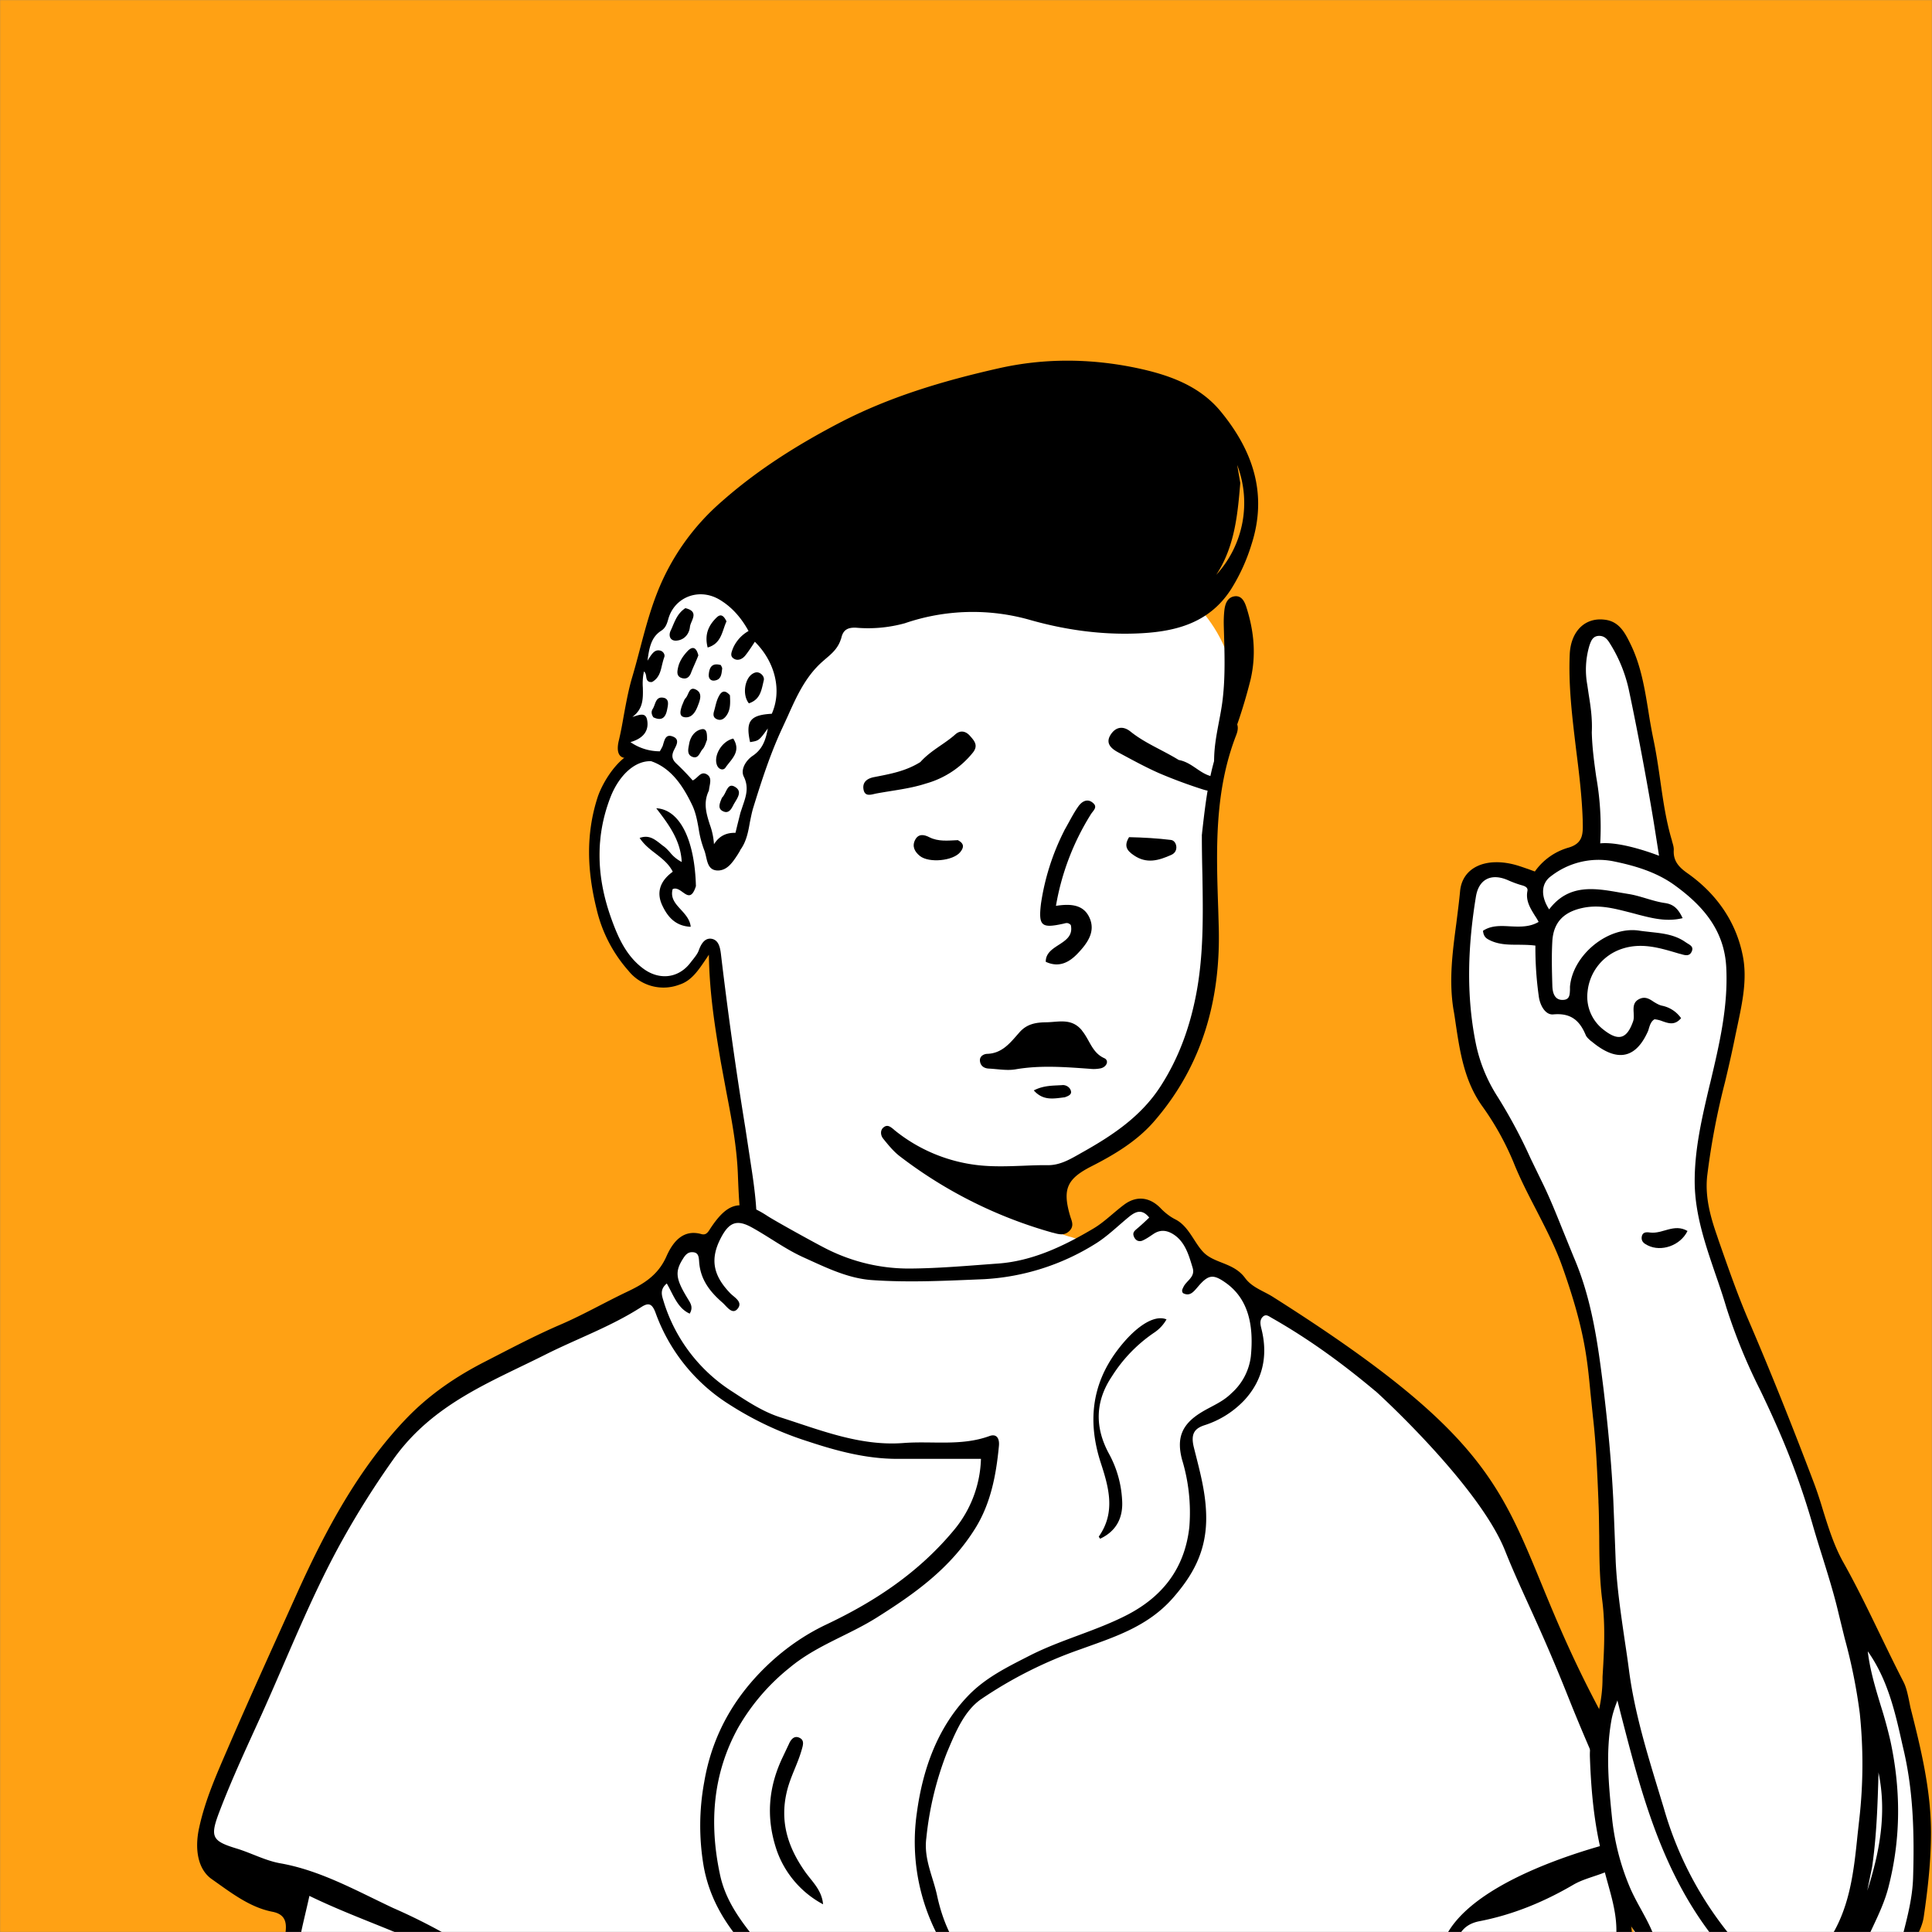 <svg xmlns="http://www.w3.org/2000/svg" viewBox="0 0 1744 1744" fill="none" shape-rendering="auto"><rect x="0" y="0" width="1744" height="1744" fill="#808080" stroke="none"/><desc>"Notionists" by "Zoish", licensed under "CC0 1.0". / Remix of the original. - Created with dicebear.com</desc><mask id="viewboxMask"><rect width="1744" height="1744" rx="0" ry="0" x="0" y="0" fill="#fff"></rect></mask><g mask="url(#viewboxMask)"><rect fill="#FFA114" width="1744" height="1744" x="0" y="0"></rect><g transform="translate(531 487)"><path d="M554 727.7c-99.2 297-363.8 388.6-503.7 19.8-19.3-50.7 31-69.5 66.2-91.9 24.1-15.3 36.8-28.5 35.3-42.2-7-64.4-36.9-243.8-36.9-243.8l-3-5.8s.7-1.6-2.2 1.2c-3 3-9.9 34.2-37 34.2-24.5 0-49.2-10.9-61-86.3C7.2 285.6 9.6 214 40 201c12.5-5.3 24-7.2 35.2-.8 11.3 6.4-13-22 112-126C268.4 6.4 396.7-3.5 448.5 8 500.3 19.5 552 44.8 574.9 98.5c27.8 65-25.9 114.3-14 262.5-2.2 53.6.8 171.2-146.6 210.6-28 7.5-19.3 48.4 22.7 58.4 67 21 117 72.3 117 97.9" fill="#fff"></path><path fill-rule="evenodd" clip-rule="evenodd" d="m554 266.2.1-1.4c4.1-36.4 8.2-71.7 27.1-103.4 6.5 4.4 5.7 10 3.7 15.2-19.9 51.2-18 104.4-16.2 157.6l.4 14c2.1 66.4-14.5 126.8-58.7 177.5-15.4 17.6-35.8 29.8-56.5 40.3-21.4 11-25.9 20.1-19.2 43.6l.8 2.6c1.4 3.9 2.8 7.9-1 11.8-4.5 4.6-9.5 3.3-14.8 1.8l-.6-.1a406.4 406.4 0 0 1-137-68.3c-6-4.4-10.8-10.3-15.5-16.1l-.3-.4c-2.5-3-3-7.8.5-10.4 3.3-2.5 5.8-.5 8.7 1.8l1 .9a145.5 145.5 0 0 0 76.3 31.7c13.4 1.4 26.6.9 40 .4 7.4-.3 14.8-.6 22.3-.5 10.2 0 18.7-4.7 26.7-9.2l2.8-1.6c27.8-15.5 54.3-32.8 72.2-60.7 16.1-25 25.9-52.2 31.6-80.9 7.2-36.1 6.6-72.7 6-109.8-.3-12-.5-24.2-.5-36.4ZM50.6 190.8c21.9-1.7 34 11.2 44.3 26.3a140.4 140.4 0 0 1 22.4 61.5c.5 3.7 1 7.6-1.2 11.3-4.5.6-4.9-3-5-5.6-.5-20.7-9.7-38.7-18.9-56.1-6.6-12.5-16.2-24.6-31.4-27.6-17.2-3.5-33 12-40.8 32.2-14.5 37.6-12 74.6 1.4 111 5.8 15.9 13.1 32.1 27.8 43.2 14.8 11.3 32.7 9.3 43.6-5.7l2-2.5c2-2.6 4-5.1 5-8 2.1-5.8 5.4-11.2 11.3-10.4 6.8 1 8 8.3 8.7 14a3661 3661 0 0 0 22 156.7l5.9 38.8c2.6 17.1 5.6 41.7 3.6 52.1a28 28 0 0 0-.3 2.2c-.4 2.8-.6 5-4.2 5.5-4.9.8-7-2-7.7-6.4-2.3-17-3-23.6-4-49.6-.9-25.2-5.6-50-10.4-74.9l-5-27c-5.2-30.8-10.3-62-10.8-97l-2 3c-7.6 11.3-13.7 20.5-24.5 24a40.5 40.5 0 0 1-46.1-12.5 127.8 127.8 0 0 1-28.8-55.8c-8.4-34-9.9-67.1.9-100.6 5.2-16.1 23.7-44.7 42.2-42Zm34.6 127.5c4.4 3.2 8.4 6 12-5.4-1.1-42.2-14.7-69.2-35.8-70.3 11.2 14.6 22 28.8 23 48.5a32.3 32.3 0 0 1-10.7-8.8c-2-2.2-4-4.4-6.5-6l-3-2.4c-4.8-3.6-9.7-7.4-17.8-4.5 3.8 5.8 9 10 14.3 14 6 4.7 12 9.3 15.6 16.5-10.6 7.7-15.2 17.7-9.7 29.9 4.8 10.5 11.9 19.2 25.9 19.8-.6-6.3-4.7-10.9-8.8-15.4-5-5.4-9.7-10.6-7.5-18.6 3.2-1.5 6.2.7 9 2.7Z" fill="#000"></path></g><g transform="translate(178 1057)"><path d="M1294.6 717H83.4l8.6-63.2S14.3 627.3 6.5 612c-7.8-15.3 84.3-214 97-245.4 12.6-31.5 76.6-148 135.7-174 39.7-17.3 137.8-75.2 175-91.5C419 99 431 81 438.6 68c7.6-13.2 15.7 13.4 42-28.5 6.7-10.6 34.7 7 50.7 17.3 13.6 9 36.7 44.5 142.6 37.8C817.5 85.7 837 19.3 853.6 29c24 14 53.8 56.5 53.8 56.5s109.8 69 138.7 91.6c59.5 46.4 123.1 81.9 180.6 251.6 19.9 58.6 78 160.2 86 173.2 8.2 13.1-27 36-27 36l8.9 79.1Z" fill="#fff"></path><path d="M1063.5 198.7c-30.2-25.3-60-47-93.8-66.2-2.3-1.3-4.7-3.4-7.4-1.2-3.7 3.2-2.5 7.6-1.5 11.7 6.1 24.7.6 46.4-15.4 63.8a85.1 85.1 0 0 1-36 22.7c-9.3 3-12.6 8-9.8 19.7 5.4 21.8 11.7 43.1 11.2 66.9-.7 29-12.8 49.6-29.5 68.8-23 26.6-53.7 35.9-83.7 46.8a383.3 383.3 0 0 0-90.2 45.3c-15.2 10.7-23 30-30.6 48a292.5 292.5 0 0 0-18.6 77.1c-2.5 18.7 6 34.8 9.7 52 5 23.3 14.4 44.4 30.3 62-3.9.9-7.7.9-12.6.9a182.8 182.8 0 0 1-36-137.3c5.3-39.8 18.7-76.8 45.6-105.2 16-17 36.4-26.8 56.3-37 28.7-14.6 60-22.2 88.5-37 29-15.2 51.2-39.3 55.6-79a164 164 0 0 0-6.6-61c-5-19-.5-31.3 16.5-42 9.4-6 19.7-9.4 28.3-18a53 53 0 0 0 17.3-32.9c2.8-27.8-2-51.7-22.2-66.3-11.7-8.4-16-8-25.6 3.3-3.8 4.4-7.2 9-13.4 5.7-1.7-2.1-.3-4 .5-5.8 2.8-5.6 10.7-8.8 8.2-17-3.2-10.7-6.4-22-15.4-28.9-6.4-4.8-13-6.4-20-1.7-3.3 2.2-6.5 4.5-10 6-1.4.6-3 .6-4.5 0-1.4-.7-2.5-2-3.1-3.6-1.6-3.6.6-5.3 2.8-7.2 3.6-3 7-6.2 11-10-6.4-8-12.1-5.6-18-.9-10.3 8.4-20 18.1-31 24.8a211.2 211.2 0 0 1-100 31.7c-33.9 1.4-67.8 3.2-101.6.8C587 96.9 567.2 87 547.3 78c-16.4-7.4-31-18.4-46.8-27.1-13.5-7.4-20.5-4.6-28 10-9.5 18.5-7 33.2 8.6 49.4 3.6 3.8 11.3 7.6 7.2 13.5-5 7-10.2-1.5-14.1-4.9-10.8-9.4-20-20.4-21.1-37-.3-4-.5-8-5.2-8.5-3.6-.4-6 .9-8.5 4.5-8.2 12.4-8 18.6 3 36.7 2.5 4.3 5.8 8 2.2 14.2-11-4.8-14.8-17.1-20.7-27.2-6.6 5.5-4.4 11-2.9 16a147.9 147.9 0 0 0 62.4 81.8c13.7 9 27.5 18 42.7 22.9 36.4 11.6 72.3 26.3 111.4 23.3 25.9-2 52.2 3 77.7-6.3 6.7-2.4 9.2 2.5 8.5 9.1-2.5 26.3-7.4 51.7-21.2 74-22.7 36.6-55.2 59.4-88.8 80.6-25.8 16.3-54.8 25.3-79 45.5a190.8 190.8 0 0 0-46.5 54.3C465.5 544 462 588.6 471.9 635c5.2 24.8 19.8 43.2 34.4 61.4 5.3 6.6 11.2 12.7 17 19.8-3.8.9-7.7.9-12.5.9-24.9-24.6-46.3-51-53.4-88.3a217 217 0 0 1 .3-77.2c7.8-46 30.5-81.7 62.1-110.1 14.8-13.2 31-24 48.4-32.2 43.2-20.5 83.2-46.6 115.5-85.8a105 105 0 0 0 23.8-63.6H632c-27.8 0-54.3-7-80.8-15.8a296 296 0 0 1-70.4-33 163 163 0 0 1-66.8-82.4c-3.2-9-6.4-10.2-13.3-5.7-27.6 17.7-57.8 28.4-86.6 42.9-49.3 24.8-101.5 44.3-137.1 94.5a789 789 0 0 0-45.2 71.5C103.4 382.6 82.1 437.6 58 491c-13 28.6-26.3 57-37.6 86.5-9 23.4-7.5 27.2 14.7 34 13.4 4 26.3 11.1 40 13.5 36.2 6.4 68.5 24.7 101.7 40.3a530 530 0 0 1 77.1 41.6c4.9 3.4 11.4 2.2 15 9.2-9.6.8-19.2 1-28.8.3-45.3-26-93-39.7-138.8-62-5 23-10.7 42.1-11.6 62.6H77.1c-2.8-9.2.5-17.6 2.1-26.3 2.1-11.3 1.2-19.6-11.4-22-20.5-4-37.4-17.3-54.6-29.4-12.1-8.4-16-26.2-11.3-47 5.5-25 15.6-47.6 25.5-70.5 20.5-47.5 42-94.5 63.2-141.6 25.8-57 55.5-112 97.7-156.2 21-22 45.2-38.4 71.6-51.9 22.8-11.7 45.6-23.8 69-33.8 20-8.7 39-19.6 58.7-29 14.6-6.9 28.3-14.7 36-32.2 6.1-13.8 15.5-24.6 31.5-20.1 4.2 1.2 6-1.6 8.1-5 16-24.3 28-26.8 51.8-11.2 6.6 4.3 42.5 24.2 53 29.5 23.8 12 49.6 18 75.7 17.8 26.4-.2 52.8-2.6 79.1-4.5C753.8 81.4 782 68 809 52c9.8-5.8 18.4-14.6 27.8-21.6 11.3-8.4 23.5-6.9 33.5 3.9 4 4 8.3 7.3 13.2 9.7 13.1 7 17.5 24.3 27.8 32 10.4 7.7 25.2 7.9 34.6 20.6 6.3 8.6 16.4 11.6 25 17 248.7 157.4 198.5 193.2 296.6 375.9 17.1 31.9 29.5 66.4 46.1 98.5.2.3.3.7.6 1 16.3 27 13.1 39.2-14 52.2-7.1 3.4-10.8 6.6-9 16.9 3.3 18.7 4.7 37.8 6.7 57.8-4 1-8 1-13.1 0-4.2-10.9-3.7-21.1-3.7-31.3-.2-17.7-5.8-33.8-10.4-51.4-10.2 4-20 6.2-28.4 11.1-27 15.8-55 27.2-85 33-15.1 3-21.7 13.5-21.7 30.9.2 3 .5 5.9 1 8.8-5.1.1-10.2-.3-15.2-1.2-2.6-76 172-113.3 172-113.3s-32.1-68.2-55.2-126.2c-26.7-67.2-42.4-95.4-57.5-133.3-23.2-58.5-113.7-141.4-117.1-144.3Z" fill="#000"></path><path d="M523.3 613.7c-10.3-30-7.6-58 5.5-85.1l5.3-11.2c2-4.7 5.2-8 9.8-5.6 4.4 2.2 3 6.6 1.7 11-3.4 12-9.4 22.8-12.7 35-7.8 29.1.5 53 16 75 6.4 9 14.9 16.3 16.1 29.2a88.3 88.3 0 0 1-41.7-48.3ZM829.8 163c16.4-22.2 34-33.7 45.2-29a35 35 0 0 1-11.2 12 133.7 133.7 0 0 0-38 39.3c-15.3 22.7-15.8 46.3-2.4 70.6a97.5 97.5 0 0 1 11.5 40.8c1.2 16.6-5.4 28.5-19.8 35.3-.5-.7-1.3-1.7-1.2-2 15.4-21.9 9-44.4 1.6-67-11.5-35.8-8.3-69.3 14.3-100Z" fill="#000"></path></g><g transform="translate(266 207)"><path d="M392.5 323.4c31.7 28.4 50.7 55.3 49.6 78.8-1 23.5-14.3 64.5-20.4 75.7-6.2 11.3-6.7 29.7-12.8 50.6-6.2 21-8.6 38.7-25.5 36.6-16.9-2-6.2-19.7-22-47.8-16-28.1-24.1-41.4-44.6-43-20.4-1.5-21.1-28.2-14.3-48 6.9-20.2 16.9-86 34.3-99.3 17.4-13.3 55.7-3.6 55.7-3.6Z" fill="#fff"></path><path fill-rule="evenodd" clip-rule="evenodd" d="M493.2 369.5c-2.5 8.5-8.2 13.4-13.9 18.2l-3.2 2.8C461 404 453 421.8 445 439.7l-4.6 10c-11 23.5-18.9 48-26.5 72.6-1.3 4.3-2.1 8.7-3 13-1.5 8.6-3.1 17.2-8.4 24.6a6 6 0 0 0-.6 1.2c-.2.4-.3.7-.6 1l-1.5 2.5c-4.5 6.8-9.2 14-17.6 14.2-8 0-9.4-6.2-10.8-12.3-.5-2.2-1-4.3-1.7-6.1a91 91 0 0 1-5-19.2c-1.3-7.3-2.6-14.5-5.8-21.3-11.9-24.9-27.2-44-58.6-42.6-10 .5-9.2-9.3-7.8-15.4 1.9-7.8 3.3-15.7 4.7-23.7 2-10.8 4-21.7 7-32.3 2.6-8.6 4.9-17.3 7.2-26 4.6-17.5 9.2-35 15.9-52a210.6 210.6 0 0 1 58.2-82.2c32-28.3 67.7-50.8 105.5-70.6 45.5-23.8 94-38.2 143.9-49.5 41.7-9.5 83.6-9.1 125.2-.4 28.3 6 56 15.5 75.4 38.7 29.1 35.2 43.1 74.4 28.2 120.6a168.7 168.7 0 0 1-18.3 40.2c-20.5 32-52.6 39.1-87.3 40.2-31.7 1-63-3.5-93.3-12a189 189 0 0 0-114 2.7 124.7 124.7 0 0 1-44.3 4c-6.9-.2-11.6 1.6-13.2 10ZM373.9 506.7c-5.3 10.9-2.3 20.7.8 30.5a63.1 63.1 0 0 1 3.8 17.9c5-8 11.8-10.5 19.4-10.3l1.5-6.2 3-12 2.2-6.6c2.8-8.2 5.6-16.3.8-26-3.1-6.3 1.8-14.5 8-18.7 8.5-5.7 11.7-13.5 13.7-24.7-8 11-8 11-16 12.3-4.2-19 0-24.5 19.6-25.6 9.2-20.8 3.3-46.5-15.3-65l-2.5 3.8c-2 3-4 6-6.2 8.7-2.6 3.2-6.7 5-10.2 2.8-3.7-2.2-2.3-5.6-1-9l.5-1.2a33.1 33.1 0 0 1 13.7-14.8c-6.6-12-15-21.6-26-28.2-18.6-11.2-41-2.5-46.5 17.6-1.2 4.4-2.6 8-6.4 10.4-8.8 5.7-10.7 14.7-12.3 27l.8-1.3c3.4-5.3 5.8-9 10.7-7.8 2.6.6 4.6 3.6 3.6 6-.8 2.2-1.4 4.6-2 7-1.3 5.8-2.7 11.6-8.6 15.1-.6.4-1.6.3-2.3.2l-.6-.1c-2.3-1-2.5-2.9-2.8-4.8-.2-1.6-.5-3.3-2-4.6a51.6 51.6 0 0 0-1 14.8c.2 9.7.4 19.1-9.5 26.3l2.3-.7c5-1.6 9.7-3 11 3.1 2.1 10.4-3.8 17.1-15 20.3a46.5 46.5 0 0 0 26.5 8.3c1-1.6 1.8-3.2 2.6-4.8l.7-2.4c1.3-4.2 2.6-8.6 8.8-6 5.7 2.4 3.2 7.2 1.3 10.9l-.5 1c-2.5 5-2 8.5 2 12.3a228.6 228.6 0 0 1 14.8 15.3c1.6-.7 3-2 4.3-3.2 2.5-2.3 4.7-4.4 8.4-2.3 4 2.3 3.4 6.2 2.5 10.9a65 65 0 0 0-.6 3.8Zm458-194.8c16.6-25.3 19.3-54.1 21.7-83l-2.6-15-.2-1.2a96 96 0 0 1-18.9 99.2Z" fill="#000"></path><path d="M830.1 484.3c-1.1-21 5.3-40.3 7.6-60.1 2.6-22.2 1.6-44.2 1-66.3-.1-4.6 0-9.1.5-13.7.7-6.7 3.2-12.5 10-13 6.2-.3 8.6 5.6 10.3 11.2 6.5 21 8.5 41.8 3.4 64a474 474 0 0 1-22.3 67.4c-1.7 4.5-2.9 11-10.5 10.5ZM352.8 342c13 3.2 4.6 11.2 4 16.9-.7 6.7-5.4 12-12.4 12.4-5.4.3-7.2-4.4-5-9 3.4-7.1 5.3-15.2 13.4-20.4ZM410 427.9c-6.1-7.6-3.8-22.2 3.2-26.6 2.3-1.5 4.7-2 7.2-.4 2.3 1.5 3.7 4 3 6.5-2 8.1-2.8 17-13.4 20.5ZM395.9 459.7c7.5 11.8-1.8 18.6-7 26.2-1.8 2.8-6.2 2-7.8-2.5-3-8.4 4.4-21.3 14.8-23.7ZM364.4 384.6c-2.3 6-4.8 10.9-6.7 16-1.8 4.5-4.9 5.8-9 4.2-4-1.7-3.4-5.5-2.7-8.8 1.2-6 4.6-10.9 8.6-15.2 4.7-4.9 8-3.4 9.8 3.8ZM389.8 353.9c-4.1 9-4.5 20-17 23.6-3-11.6.7-19.9 8-27 4-4 6.7-1.4 9 3.4ZM372.3 460.6c-1.4 3.6-2.2 6.7-4.1 8.7-2.6 2.9-3.6 9-9.2 6.9-5.2-2-3.7-7.4-3-11.2 1-6.6 4.9-12.3 11.2-13.7 5-1.1 5.1 4.3 5 9.3ZM349.7 429.7c1.3-2.8 1.8-5 3.2-6.5 2.9-3 3-10.9 9.3-7.7 6.4 3.2 3.5 10 1.7 14.7-1.8 4.8-5 10.8-11.3 10.3-6-.5-4.6-5.7-2.9-10.8ZM392.9 420.6c.4 7.4.6 13.8-3.8 19.2-2 2.4-4.5 3.8-7.8 2.5-3.7-1.5-3.6-4.4-2.7-7.4 1.2-4.1 1.9-8.4 3.7-12.2 2-4.3 5-8.5 10.6-2.1ZM385.7 513.1c4.2-4 4.7-13.9 11.6-9.9 7.7 4.4 1.6 11-1.3 16.5-1.8 3.6-4 7.5-8.4 6-6.4-2.3-4-7.4-1.9-12.6ZM323.8 440.5c-2-3-2-5.4-.5-7.7 2.5-4 2.4-11.1 9.3-10 5.9.9 4.4 6.7 3.7 10.3-1.1 6-3.7 11.6-12.5 7.4ZM384.7 393.4c.8 1.6 1.3 2.4 1.2 3.2-.6 4.6-.7 9.8-6.7 10.7-3.7.6-5.7-2-5.4-5.4.5-6 2.6-11 11-8.5Z" fill="#000"></path></g><g transform="translate(791 871)"><path d="M185.6 59.2c7.2 8.7 9.1 20 20.2 25 4.5 2 2.4 7.7-2.9 9.1a31 31 0 0 1-10.1.5c-22.4-1.6-44.7-3.4-67.2.5-7.7 1.3-16-.3-24-.7-4.3-.2-7.5-2.4-8-6.8s3.5-6.4 6.5-6.5c13.7-.4 21-10.2 28.8-19 6.8-8 15-9.4 24.8-9.5 11.1-.2 22.7-4 32 7.4ZM170.2 119.5c-10 1.2-19.5 3.4-28-6.2 9.4-4.8 17.9-4.2 26-4.8 3-.2 6.9 1.9 7.6 5.7.5 2.9-2.3 4.1-5.6 5.3Z" fill="#000"></path></g><g transform="translate(653 805)"></g><g transform="translate(901 668)"><path d="M59.8 81.5c4.5-7.8 8-15.1 12.7-21.7 3-4.2 8-7.4 13-3.1 4.9 4 0 7.2-2 10.7a227.9 227.9 0 0 0-31.3 82.3c13-2 25-1.4 30.4 11 5.6 12.7-2.5 23.2-10.6 31.8-7.3 7.7-16.6 13.5-29 7.7C42.8 184 69.6 185 65.6 167c-2.6-2.6-4.5-1.7-6.6-1.2-19.7 4.3-22.8 2.4-20.3-18.2a214.6 214.6 0 0 1 21.1-66Z" fill="#000"></path></g><g transform="translate(610 680)"><path d="M409.2 75.7c13.1.3 25.4 1 37.7 2.5 3 .3 4.9 3.3 5 6.6 0 3.4-1.8 5.7-4.8 7-11.1 4.9-22 8.3-33.7.2-6.5-4.4-8.9-8.6-4.2-16.3ZM254.7 78.4c6.2 3.3 5.2 7 2.1 10.8-6.5 8-28.2 10-36.4 3.5-4.7-3.8-7.3-8.6-4.4-14.4 3-6 8.2-5 13-2.5 8 4 16.4 3 25.7 2.6Z" fill="#000"></path></g><g transform="translate(610 680)"></g><g transform="translate(774 657)"><path d="M56.8 30.9c9.5-10.6 21.8-16.2 31.6-25C93 1.8 98 3 101.8 7.5c3.8 4.3 7.3 8.3 2.7 14.5a83 83 0 0 1-42.7 28.3C47.4 55 32 56.5 17 59.3c-4.5.9-10.2 3.3-11.5-3.6-1.2-6.6 3.2-10 9.5-11.2 14.2-2.8 28.4-5.2 41.8-13.6ZM289.9 29c11.3 2 18 11 27.8 14.2 3.8 1.2 8.4 4.7 6.6 9.5-2.1 5.8-8 4.3-12.2 3a450.2 450.2 0 0 1-39.2-14.5c-12.8-5.6-25.1-12.4-37.4-19-6-3.2-11.6-7.8-7.4-15.2 4.2-7.3 11-9.5 18.3-3.7C259.4 13.8 275 19.8 290 29Z" fill="#000"></path></g><g transform="translate(0 559)"><path d="m1722 1194-240.1 4.4s-20.1-26.7-36.5-144.5c-4-28.4 12.9-82.2 10-162.5-4.2-124-27.7-283.6-31.8-294.3a1230.2 1230.2 0 0 0-75-150.5c-28.6-45.6-38.6-124.5-25.4-189.5 1.3-6.6 6-25.5 21.5-29.9 16-4.5 31.5 11.7 39.4 9 8-2.6 23.3-18.4 34.6-22.9s23.1-6 19.2-35.7c-1.8-13.7-34-163.7 1.5-168.4 31.5-4.2 40.8 78.1 48.5 108.6 10.8 43.5 13.5 95.5 18 103s35 26.3 48.1 50.8c13.2 24.4 13.2 54.2 9 81.9-6.7 43.7-41.9 134.8-19.4 205.1 13.8 43.4 120.8 304.8 142 357.7 20.5 51.7 51.8 143.4 51.8 173.3 0 58.4-15.4 104.5-15.4 104.5Z" fill="#fff"></path><path fill-rule="evenodd" clip-rule="evenodd" d="M1649.7 1194c20.2-29.3 23.7-63.4 27.2-97.6l1.5-13.5c3.6-31.7 3.7-63.7.4-95.4a493 493 0 0 0-13.6-67.5l-5.4-22c-4-17.3-9.3-34.2-14.5-51-3.2-10.2-6.4-20.4-9.3-30.6a693 693 0 0 0-33.2-90.6c-4.4-10-9.1-20-13.9-30a509.4 509.4 0 0 1-30.6-74.8c-3-10.2-6.5-20.4-10-30.5-9-26.4-18-52.8-18.5-81-.4-30.1 6.5-59.4 13.4-88.6l.8-3.2c8-33.8 16-67.6 14.3-102.9-1.5-33.9-21-56.1-46.3-74.5-16.7-12.2-36.6-18-56.5-22a70 70 0 0 0-55.4 13.6c-9.1 6.5-9.4 18.2-1.7 30 17.7-23.3 41.1-19.2 63.9-15.2l7.7 1.3c5.3.8 10.6 2.4 16 4 5.7 1.7 11.4 3.4 17.2 4.2 7.8 1.2 11.8 5.4 15.7 13.6-14.4 3.5-27.3.1-39.9-3.1a439.6 439.6 0 0 0-9.5-2.5c-13-3.3-25.6-6.5-39.5-3.9-17.3 3.3-27.5 12.2-28.7 29.9-.8 13.6-.4 27.3 0 40.9.2 6 2 12.9 9.7 12.5 6-.2 6-4.8 6.2-9.2v-2.7c2.4-28.6 34.4-55 62.6-50.6 3.2.5 6.5.8 9.8 1.2 11 1.2 22.1 2.3 31.8 9.1l2 1.3c2.7 1.6 5.4 3.2 3.8 7-2 4.9-6 3.7-10.3 2.4l-.6-.1-2.4-.7c-16.2-4.8-32.4-9.6-49.8-3.8a45.4 45.4 0 0 0-31 38.5 37.6 37.6 0 0 0 14.9 34.9c13.3 10.3 20.7 7.7 26.2-8 .8-2.3.6-5 .5-7.7-.3-5.1-.5-10.2 6-12.8 4.8-1.9 8.5.5 12.2 3 2.5 1.5 5 3 7.7 3.5a27.7 27.7 0 0 1 16.9 11.2c-5.7 6.7-11.2 4.7-16.7 2.8a27 27 0 0 0-7.3-1.8c-3 1.8-4 4.9-5 8-.3 1.2-.7 2.5-1.3 3.7-13 28.2-32 23.8-50.7 8.1h-.2c-1.8-1.7-4-3.4-4.9-5.6-5.5-13.2-13.5-20.1-29.4-18.6-7 .6-12-8.2-13-16.7a309.8 309.8 0 0 1-3-45.4c-5-.7-10-.7-15-.8-9.7 0-19.2 0-27.9-5-2.1-1.2-4-3.1-4.4-7.6 7.4-4.9 15.9-4.5 24.5-4 8.7.4 17.6.8 25.7-4-1-2-2.2-3.9-3.4-5.7-4.2-6.8-8.4-13.5-6.7-22.2.7-3.5-2.8-4.6-5.9-5.4-4-1.2-8-2.7-12-4.5-14.7-6.3-26-.9-28.6 15-7.2 44-9 88.1-.2 132 3.5 17.5 10.3 34 20 49a465 465 0 0 1 29.6 55.4l9.7 20c7.2 14.5 13.2 29.5 19.2 44.4l10 24.6c16.2 37.5 21.7 77.4 26.7 117.5 4.1 33.8 7.3 67.5 9 101.5l1.2 30 1 26.2c1.2 23.8 4.7 47.2 8.1 70.6 1.4 9.3 2.8 18.6 4 28 5 37.4 16 73.3 26.9 109.1l4.5 14.8a320.4 320.4 0 0 0 64.2 119.8c-5.5.8-11.2.8-16.8 0-49.5-61.6-68-134.2-86.4-205.5l-3-11.9-.3 1-.2.5c-1.8 4.8-4 10.8-5.1 17.7-5 29-2.2 57.7.7 86.4 2.2 21.5 7.5 42.5 15.8 62.3 3 7.2 6.7 14 10.4 20.7 5.2 9.5 10.4 19 13.6 29.6H1483a161.4 161.4 0 0 1-30.8-58.1c-12-35.5-15.7-72-17-108.8-.4-11.2 2.5-22 5.4-32.6a130.5 130.5 0 0 0 6-39.9c1.4-22.8 2.7-45.4-.2-68.5-2.5-19.4-2.7-39-2.8-58.8-.2-10.2-.2-20.4-.7-30.6v-1.1c-1-23.9-2.1-51.4-5-76l-2.2-21.5c-3.1-32.4-5.6-58-25.5-114.1-6.3-17.7-15-34.4-23.5-51-7.3-14.1-14.6-28.2-20.5-43a252.5 252.5 0 0 0-28.5-51c-15.9-22.6-19.8-48.4-23.7-74.3-.6-4.2-1.2-8.5-2-12.7-4.2-26.2-.8-51.9 2.6-77.5 1.2-9.7 2.5-19.4 3.4-29.1 2-21.4 22.8-30.8 49.1-24 4.2 1.1 8.2 2.6 12.4 4l6 2.2a56 56 0 0 1 29.5-21.3c14.3-3.8 14-12.7 13.7-24v-1c-.7-21.5-3.3-42.8-6-64.1-3.4-28.5-7-57-5.7-85.9 1-20.4 13.6-33.3 31.6-31 13.1 1.5 18.4 12.1 23.1 21.7 9.5 19.2 12.9 40.1 16.3 61a539 539 0 0 0 4.5 25.2c2.6 12.3 4.4 24.7 6.2 37.2 2.6 18.2 5.2 36.4 10.5 54.1l.2 1c.8 2.6 1.6 5.2 1.5 7.7-.6 9.7 4.4 15.3 12 20.7 26.4 18.5 44.4 44 50.4 75.3 4 20.7-.5 41.7-4.9 62.5l-1.9 9c-2.8 14-6 28-9.3 41.8a658.9 658.9 0 0 0-16.2 85.5c-1.9 18.9 3.1 36.6 9 53.5l1.4 4.2c8.2 23.4 16.3 46.8 26 69.7 21.1 49 40.8 98.5 59.7 148.3 3.2 8.4 6 17.1 8.6 25.8 5 16 10.1 32.2 18.3 46.8 11.8 21 22.3 42.7 32.8 64.4 7 14.4 14 28.9 21.3 43.1 2.7 5.2 3.8 10.8 5 16.3l1.4 7c9.4 37 18.5 74.2 18.6 112.7 0 25.4-2.8 50.8-6.5 76-1 7.4-4.2 13.8-7.8 21l-.7 1.3c-3.9.9-7.9.8-11.8 0l1.6-6.5c4.3-16.8 8.4-33.1 9-50.1 1.2-38.3.4-76.6-8.1-114.1l-1.6-6.9c-6.5-29.1-13.1-58.4-31.2-84 2 16.9 6.8 32.8 11.6 48.6a406 406 0 0 1 8.9 32.5c9.4 43.9 9.5 87.3-1.6 131-3.3 13.3-9 25.4-14.7 37.5l-6 12.8h-34.6Zm-205.2-991.7a259 259 0 0 0-3.6-60c-1.9-13.5-3.7-26.8-4-40.3.6-12.6-1.1-23.6-2.8-34.2l-1.3-8.8a76.3 76.3 0 0 1 2-35.4c1.4-4 2.9-8.3 8.3-8.6 5-.2 7.7 2.8 10 6.6 8 12.6 13.7 26.5 17 41 9.5 44.4 19.3 99 23.4 124.9l4.1 26s-33.1-13.2-53.1-11.2Zm241 945.7 4.5-22c4.1-29 4.9-56.2 5.7-83.6v-1.5c7.7 37 1 72.2-10.2 107Z" fill="#000"></path><path d="M1523.3 552.2c-6.5 13.3-23.7 19-35.7 13.1-3.3-1.6-6-3.4-5.7-7.4.5-4.9 4.3-4.8 7.6-4.3 11.2 1.5 21.7-8.5 33.8-1.4Z" fill="#000"></path></g></g></svg>